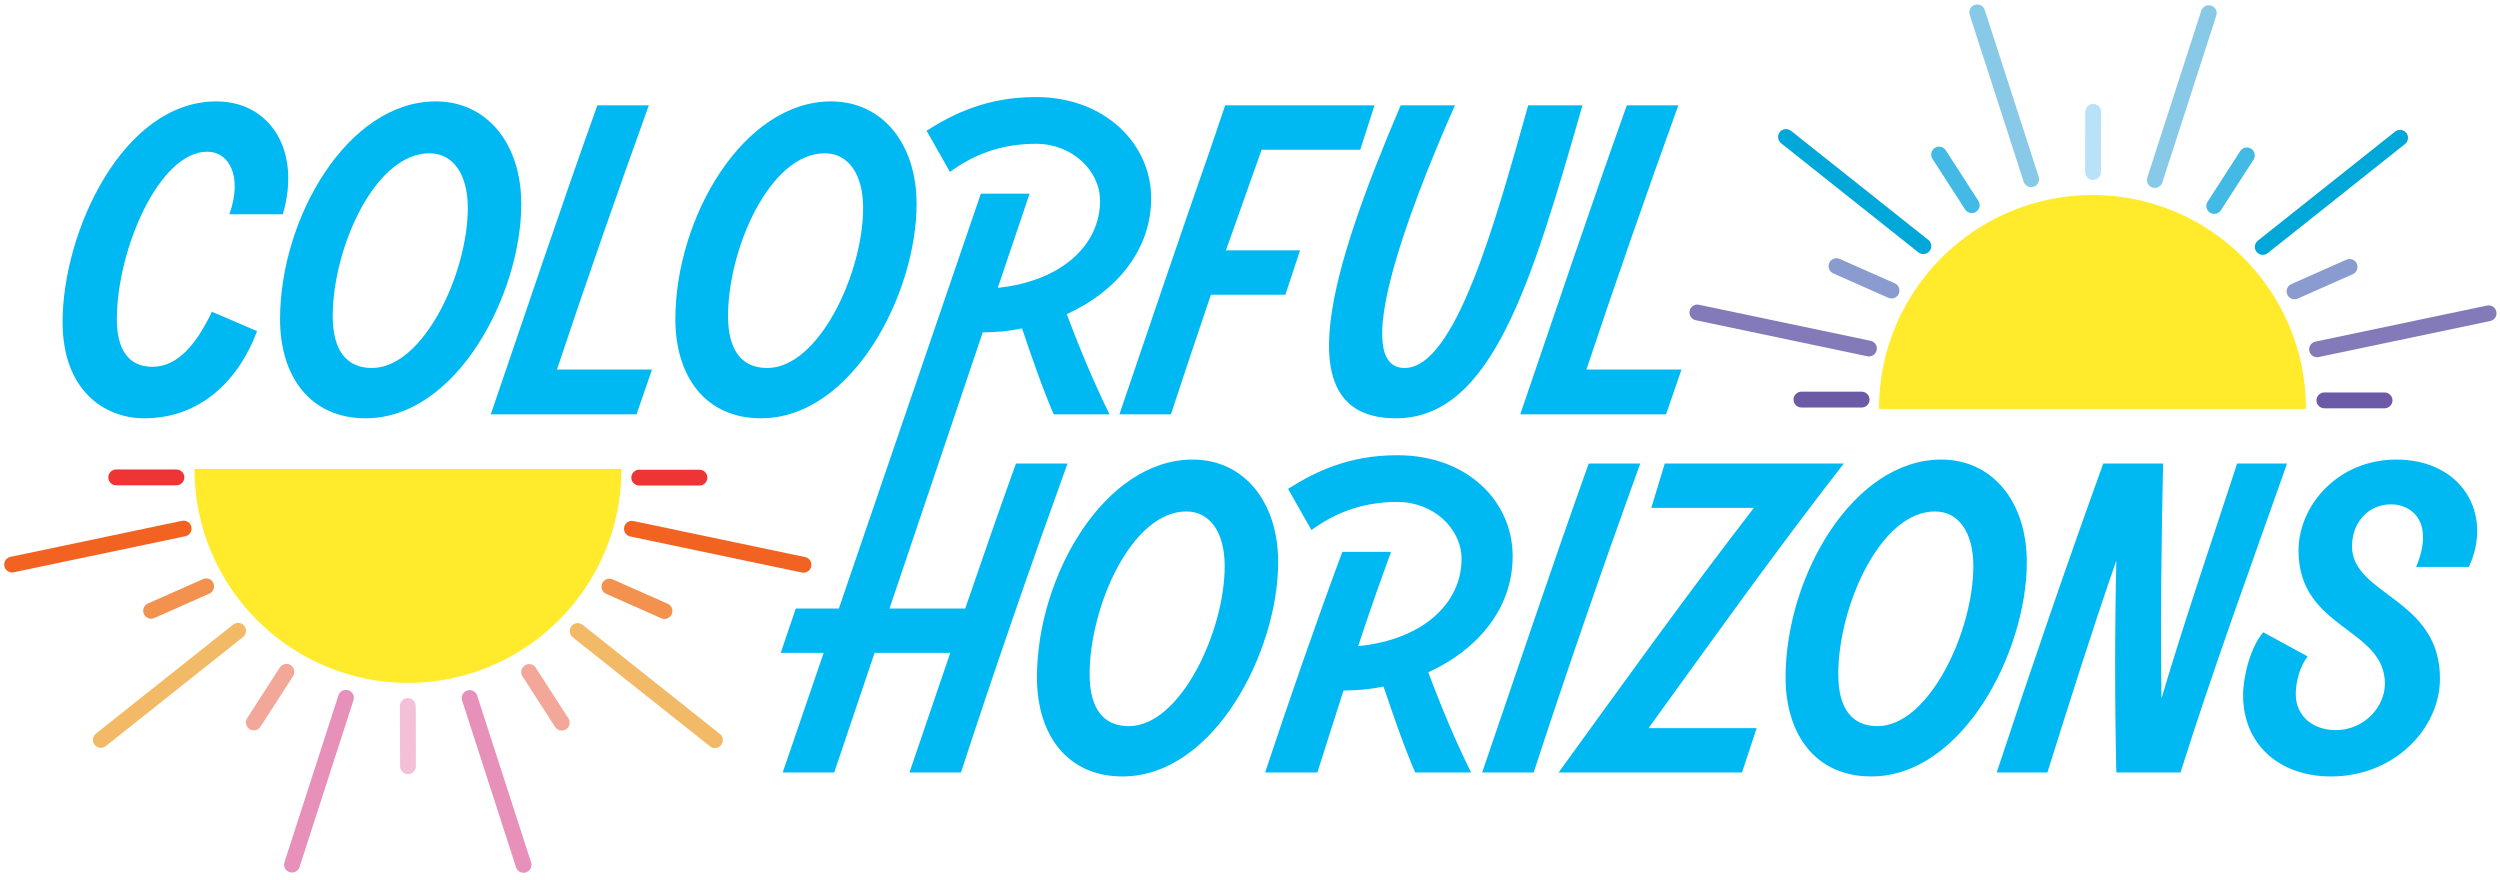 <?xml version="1.0" encoding="UTF-8"?><svg xmlns="http://www.w3.org/2000/svg" viewBox="0 0 315.57 111.06"><path d="m19.25,46.3c-3.05,0-4.5-2.2-4.5-6,0-8.8,5.35-21.15,11.4-21.15,2.8,0,4.5,3.15,2.8,7.9h6.75c2.35-8-1.55-14.25-8.4-14.25-11.8,0-19.4,16.45-19.4,27.85,0,8.65,5.3,12.15,10.3,12.15,7.15,0,11.95-4.85,14.25-11l-5.7-2.45c-1.95,4.1-4.35,6.95-7.5,6.95Z" style="fill:#00b9f2"/><path d="m55,12.8c-11.1,0-19.65,14.7-19.65,27.5,0,7.15,3.75,12.5,10.8,12.5,11.55,0,19.65-15.75,19.65-27.05,0-7.65-4.35-12.95-10.8-12.95Zm-8.05,33.65c-3.2,0-4.95-2.2-4.95-6.55,0-8.55,5.3-20.55,12.2-20.55,3,0,4.85,2.65,4.85,6.9,0,8.25-5.6,20.2-12.1,20.2Z" style="fill:#00b9f2"/><path d="m81.9,13.3h-6.5c-4.65,13-9,26-13.45,39h18.4l1.95-5.65h-12c3.7-11.1,7.6-22.25,11.6-33.35Z" style="fill:#00b9f2"/><path d="m115.7,25.75c0-7.65-4.35-12.95-10.8-12.95-11.1,0-19.65,14.7-19.65,27.5,0,7.15,3.75,12.5,10.8,12.5,11.55,0,19.65-15.75,19.65-27.05Zm-18.85,20.7c-3.2,0-4.95-2.2-4.95-6.55,0-8.55,5.3-20.55,12.2-20.55,3,0,4.85,2.65,4.85,6.9,0,8.25-5.6,20.2-12.1,20.2Z" style="fill:#00b9f2"/><path d="m147.8,52.3c1.65-5.05,3.35-10.05,5.05-15.1h9.4l1.85-5.6h-9.35l4.5-12.7h12.45l1.8-5.6h-18.85l-1.9,5.6c-3.9,11.15-7.65,22.25-11.45,33.4h6.5Z" style="fill:#00b9f2"/><path d="m176.2,52.8c12.1,0,17.1-17,23.55-39.5h-6.85c-4.1,14.55-9.15,33.15-15.6,33.15-6.85,0,.1-19.05,6.35-33.15h-6.85c-8.75,20.55-14.7,39.5-.6,39.5Z" style="fill:#00b9f2"/><path d="m210.3,52.3l1.95-5.65h-12c3.7-11.1,7.6-22.25,11.6-33.35h-6.5c-4.65,13-9,26-13.45,39h18.4Z" style="fill:#00b9f2"/><path d="m128.24,58.51c-2.2,6.1-4.3,12.2-6.4,18.3h-9.56l11.77-34.86c1.67,0,3.34-.15,4.96-.5,1.15,3.4,2.6,7.65,4,10.85h7.05c-1.9-3.8-3.9-8.6-5.4-12.65,6.05-2.75,10.65-7.9,10.65-14.65s-5.75-12.75-14.55-12.75c-6.1,0-10.35,2.05-13.8,4.25l2.95,5.2c2.8-2.05,6.25-3.55,10.85-3.55s8.1,3.4,8.1,7.2c0,5.57-4.85,10.14-12.91,10.98l4.01-11.88h-6.15l-17.92,52.36h-5.44l-1.9,5.6h5.42l-5.17,15.1h6.5l5.1-15.1h9.55c-1.7,5.05-3.45,10.05-5.15,15.1h6.5c4.25-13,8.75-26,13.45-39h-6.5Z" style="fill:#00b9f2"/><path d="m150.54,58.01c-11.1,0-19.65,14.7-19.65,27.5,0,7.15,3.75,12.5,10.8,12.5,11.55,0,19.65-15.75,19.65-27.05,0-7.65-4.35-12.95-10.8-12.95Zm-8.05,33.65c-3.2,0-4.95-2.2-4.95-6.55,0-8.55,5.3-20.55,12.2-20.55,3,0,4.85,2.65,4.85,6.9,0,8.25-5.6,20.2-12.1,20.2Z" style="fill:#00b9f2"/><path d="m190.94,70.21c0-6.95-5.75-12.75-14.55-12.75-6.1,0-10.35,2.05-13.8,4.25l2.95,5.2c2.8-2.05,6.25-3.55,10.85-3.55s8.1,3.4,8.1,7.2c0,5.6-4.9,10.2-13.05,11,1.35-4.1,2.75-8.1,4.15-11.9h-6.15c-3.3,8.85-6.8,19-9.75,27.85h6.6c1.05-3.3,2.15-6.8,3.3-10.35,1.7,0,3.4-.15,5.05-.5,1.15,3.4,2.6,7.65,4,10.85h7.05c-1.9-3.8-3.9-8.6-5.4-12.65,6.05-2.75,10.65-7.9,10.65-14.65Z" style="fill:#00b9f2"/><path d="m200.54,58.51c-4.65,13-9,26-13.45,39h6.5c4.25-13,8.75-26,13.45-39h-6.5Z" style="fill:#00b9f2"/><path d="m232.74,58.51h-22.6l-1.7,5.6h12.95c-8.4,10.85-16.9,22.7-24.65,33.4h23.15l1.85-5.6h-13.65c7.85-10.85,16.3-22.7,24.65-33.4Z" style="fill:#00b9f2"/><path d="m245.04,58.01c-11.1,0-19.65,14.7-19.65,27.5,0,7.15,3.75,12.5,10.8,12.5,11.55,0,19.65-15.75,19.65-27.05,0-7.65-4.35-12.95-10.8-12.95Zm-8.05,33.65c-3.2,0-4.95-2.2-4.95-6.55,0-8.55,5.3-20.55,12.2-20.55,3,0,4.85,2.65,4.85,6.9,0,8.25-5.6,20.2-12.1,20.2Z" style="fill:#00b9f2"/><path d="m282.39,58.51c-3.15,9.65-6.65,19.85-9.55,29.65-.15-9.8,0-20,.2-29.65h-7.55c-4.7,13-9.15,26-13.45,39h6.4c2.8-8.9,5.6-17.85,8.7-26.75-.2,8.9-.2,17.85,0,26.75h8.1c4.1-13,8.9-26.1,13.45-39h-6.3Z" style="fill:#00b9f2"/><path d="m311.64,71.56c3.1-6.65-.85-13.55-9.15-13.55-7.4,0-12.35,5.8-12.35,11.5,0,9.95,10.9,9.7,10.9,16.8,0,2.95-2.65,5.85-6.2,5.85-2.75,0-5.05-1.65-5.05-4.55,0-1.6.55-3.55,1.5-4.75l-5.6-3.05c-1.65,1.9-2.55,5.65-2.55,7.95,0,6.1,4.45,10.25,11.1,10.25,8,0,13.7-6.05,13.75-12.25.1-10.25-11.1-10.6-11.1-16.8,0-2.9,1.95-5.3,4.95-5.3,2.6,0,5.5,2.25,3.15,7.9h6.65Z" style="fill:#00b9f2"/><path d="m279.5,27c-.19,0-.37-.05-.54-.16-.46-.3-.6-.92-.3-1.38l4.12-6.39c.3-.46.92-.6,1.38-.3.46.3.6.92.3,1.38l-4.12,6.39c-.19.3-.51.46-.84.46Z" style="fill:#43bae5"/><path d="m289.64,37.78c-.38,0-.75-.22-.92-.6-.22-.5,0-1.1.51-1.32l6.95-3.08c.51-.22,1.1,0,1.32.51s0,1.1-.51,1.32l-6.95,3.08c-.13.06-.27.09-.4.09Z" style="fill:#899bcf"/><path d="m264.2,22.71h0c-.55,0-1-.45-1-1l.02-7.6c0-.55.45-1,1-1h0c.55,0,1,.45,1,1l-.02,7.6c0,.55-.45,1-1,1Z" style="fill:#b9e2f8"/><path d="m272,23.72c-.1,0-.21-.02-.31-.05-.53-.17-.81-.73-.64-1.26l6.81-21.06c.17-.52.73-.81,1.26-.64.53.17.81.73.64,1.26l-6.81,21.06c-.14.42-.53.69-.95.69Z" style="fill:#89c9e8"/><path d="m301,51.54h-7.6c-.55,0-1-.45-1-1s.45-1,1-1h7.6c.55,0,1,.45,1,1s-.45,1-1,1Z" style="fill:#6c5aa7"/><path d="m285.62,32.17c-.29,0-.59-.13-.78-.38-.34-.43-.27-1.06.16-1.41l17.33-13.77c.43-.34,1.06-.27,1.41.16.34.43.27,1.06-.16,1.41l-17.33,13.77c-.18.15-.4.22-.62.22Z" style="fill:#00a7d9"/><path d="m292.48,45.09c-.46,0-.88-.32-.98-.79-.11-.54.23-1.07.77-1.18l21.66-4.55c.54-.11,1.07.23,1.18.77.11.54-.23,1.07-.77,1.18l-21.66,4.55c-.07.01-.14.02-.21.02Z" style="fill:#827ab9"/><path d="m237.18,51.62c0-14.9,12.06-26.98,26.95-27.01h0s0,0,0,0,0,0,0,0h0c14.89.03,26.95,12.11,26.95,27.01h-53.92Z" style="fill:#ffeb2c"/><path d="m78.45,59.19c0,14.9-12.06,26.98-26.95,27.01h0s0,0,0,0,0,0,0,0h0c-14.89-.03-26.95-12.11-26.95-27.01h53.92Z" style="fill:#ffeb2c"/><path d="m248.89,26.9c-.33,0-.65-.16-.84-.46l-4.12-6.39c-.3-.46-.17-1.08.3-1.38.46-.3,1.08-.17,1.38.3l4.12,6.39c.3.46.17,1.08-.3,1.38-.17.11-.36.16-.54.16Z" style="fill:#43bae5"/><path d="m238.76,37.68c-.13,0-.27-.03-.4-.09l-6.95-3.08c-.5-.22-.73-.81-.51-1.32.22-.5.81-.73,1.32-.51l6.95,3.08c.5.22.73.81.51,1.32-.17.37-.53.6-.92.6Z" style="fill:#899bcf"/><path d="m256.39,23.62c-.42,0-.81-.27-.95-.69l-6.81-21.06c-.17-.53.12-1.09.64-1.26.53-.17,1.09.12,1.26.64l6.81,21.06c.17.53-.12,1.09-.64,1.26-.1.03-.21.05-.31.05Z" style="fill:#89c9e8"/><path d="m234.99,51.44h-7.6c-.55,0-1-.45-1-1s.45-1,1-1h7.6c.55,0,1,.45,1,1s-.45,1-1,1Z" style="fill:#6c5aa7"/><path d="m242.77,32.07c-.22,0-.44-.07-.62-.22l-17.33-13.77c-.43-.34-.5-.97-.16-1.41.34-.43.97-.5,1.41-.16l17.33,13.77c.43.34.5.97.16,1.41-.2.25-.49.38-.78.38Z" style="fill:#00a7d9"/><path d="m235.92,44.99c-.07,0-.14,0-.21-.02l-21.66-4.55c-.54-.11-.89-.64-.77-1.18.11-.54.64-.89,1.18-.77l21.66,4.55c.54.11.89.64.77,1.18-.1.47-.51.79-.98.79Z" style="fill:#827ab9"/><path d="m70.91,92.22c-.33,0-.65-.16-.84-.46l-4.12-6.39c-.3-.46-.17-1.08.3-1.38.46-.3,1.08-.17,1.38.3l4.12,6.39c.3.46.17,1.08-.3,1.38-.17.11-.36.16-.54.16Z" style="fill:#f2a799"/><path d="m83.87,78.13c-.13,0-.27-.03-.4-.09l-6.95-3.08c-.51-.22-.73-.81-.51-1.32.22-.5.81-.73,1.32-.51l6.95,3.08c.51.22.73.81.51,1.32-.17.37-.53.6-.92.6Z" style="fill:#f3914f"/><path d="m51.5,97.72c-.55,0-1-.45-1-1l-.02-7.6c0-.55.44-1,1-1h0c.55,0,1,.45,1,1l.02,7.6c0,.55-.44,1-1,1h0Z" style="fill:#f4c0d9"/><path d="m66.09,110.17c-.42,0-.81-.27-.95-.69l-6.81-21.06c-.17-.53.12-1.09.64-1.26.53-.17,1.09.12,1.26.64l6.81,21.06c.17.53-.12,1.09-.64,1.26-.1.03-.21.05-.31.05Z" style="fill:#e790b9"/><path d="m88.29,61.29h-7.6c-.55,0-1-.45-1-1s.45-1,1-1h7.6c.55,0,1,.45,1,1s-.45,1-1,1Z" style="fill:#ee3435"/><path d="m90.24,94.43c-.22,0-.44-.07-.62-.22l-17.33-13.77c-.43-.34-.5-.97-.16-1.41.34-.43.97-.5,1.41-.16l17.33,13.77c.43.34.5.97.16,1.41-.2.25-.49.38-.78.38Z" style="fill:#f2ba66"/><path d="m101.43,72.29c-.07,0-.14,0-.21-.02l-21.66-4.55c-.54-.11-.89-.64-.77-1.18.11-.54.64-.89,1.18-.77l21.66,4.55c.54.11.89.64.77,1.18-.1.47-.51.79-.98.79Z" style="fill:#f26322"/><path d="m32.04,92.19c-.19,0-.37-.05-.54-.16-.46-.3-.6-.92-.3-1.38l4.12-6.39c.3-.46.92-.6,1.38-.3.46.3.6.92.3,1.38l-4.12,6.39c-.19.3-.51.46-.84.46Z" style="fill:#f2a799"/><path d="m19.08,78.1c-.38,0-.75-.22-.92-.6-.22-.5,0-1.1.51-1.32l6.95-3.08c.51-.22,1.1,0,1.32.51s0,1.1-.51,1.32l-6.95,3.08c-.13.06-.27.09-.4.09Z" style="fill:#f3914f"/><path d="m36.86,110.14c-.1,0-.21-.02-.31-.05-.53-.17-.81-.73-.64-1.26l6.81-21.06c.17-.53.73-.81,1.26-.64.53.17.81.73.64,1.26l-6.81,21.06c-.14.42-.53.69-.95.69Z" style="fill:#e790b9"/><path d="m22.27,61.26h-7.6c-.55,0-1-.45-1-1s.45-1,1-1h7.6c.55,0,1,.45,1,1s-.45,1-1,1Z" style="fill:#ee3435"/><path d="m12.72,94.4c-.29,0-.59-.13-.78-.38-.34-.43-.27-1.06.16-1.41l17.33-13.77c.43-.34,1.06-.27,1.41.16.34.43.27,1.06-.16,1.41l-17.33,13.77c-.18.15-.4.22-.62.22Z" style="fill:#f2ba66"/><path d="m1.53,72.26c-.46,0-.88-.32-.98-.79-.11-.54.23-1.07.77-1.18l21.66-4.55c.54-.11,1.07.23,1.18.77.11.54-.23,1.07-.77,1.18l-21.66,4.55c-.07.01-.14.02-.21.02Z" style="fill:#f26322"/></svg>
